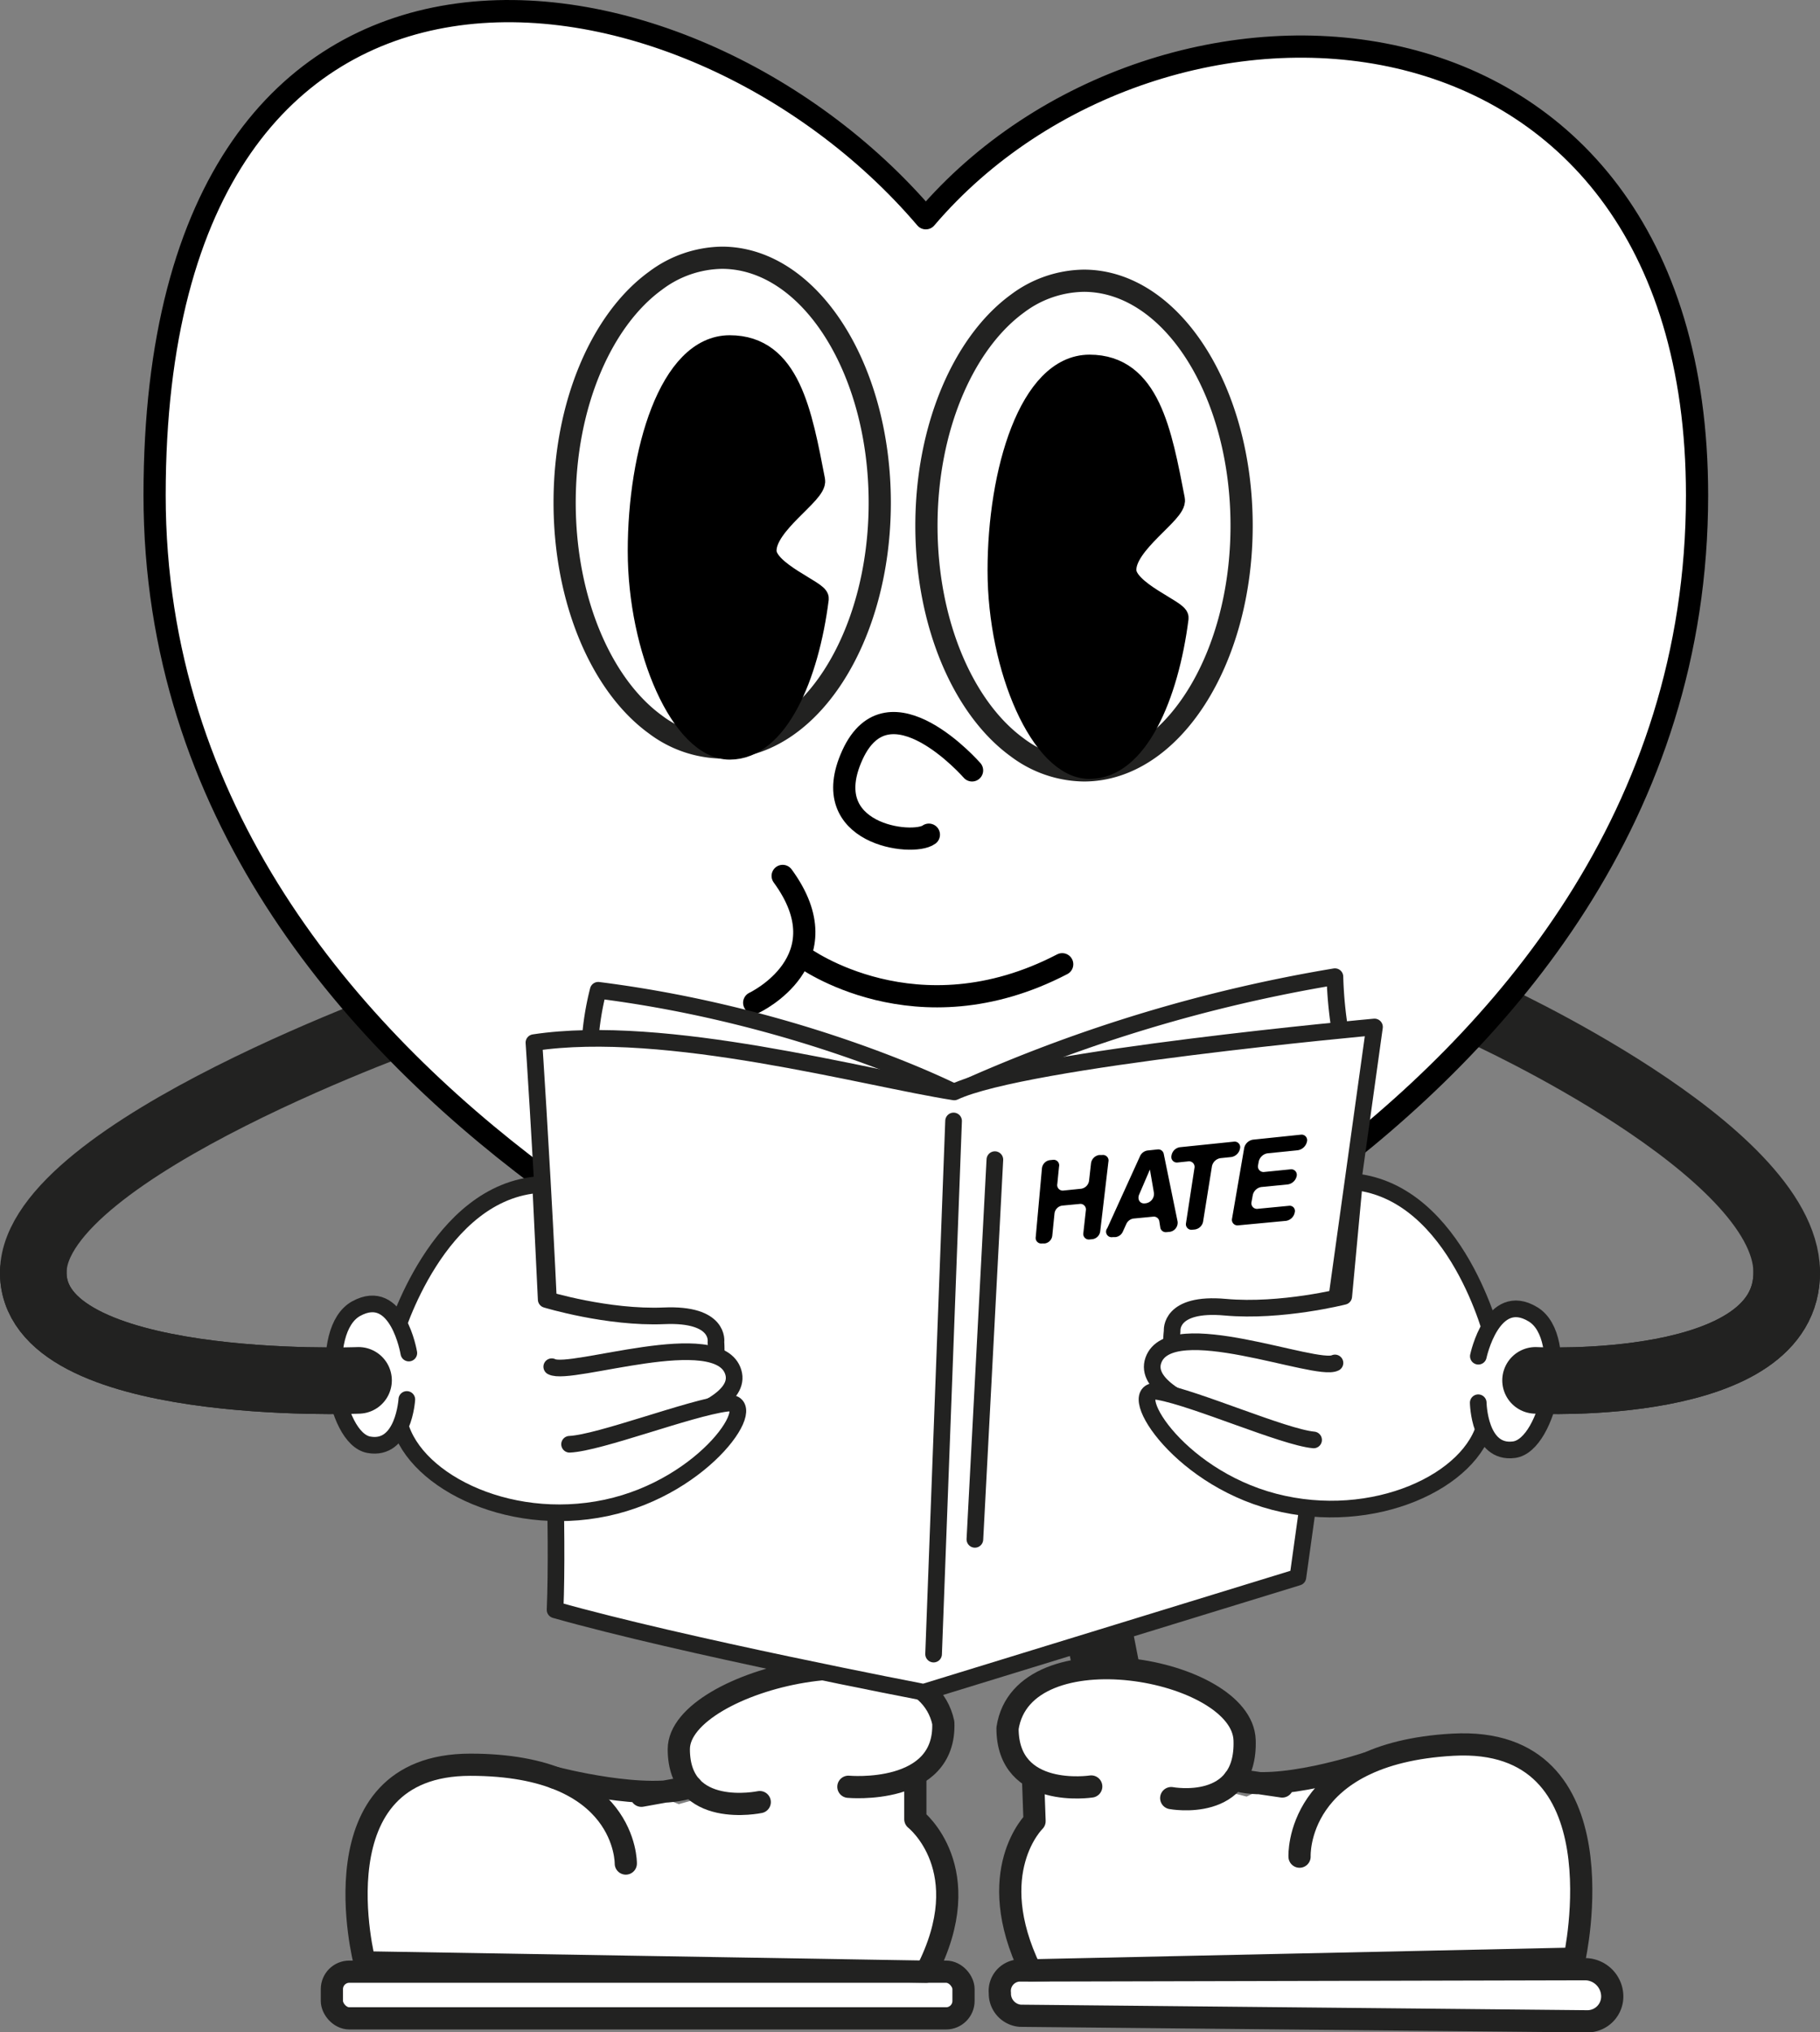 <?xml version="1.0" encoding="UTF-8"?> <svg xmlns="http://www.w3.org/2000/svg" viewBox="0 0 327.88 366.09"><rect x="0" y="0" width="327.88" height="366.09" fill="#808080" stroke="none"/> <defs> <style>.cls-1,.cls-2,.cls-8{fill:none;}.cls-1,.cls-2,.cls-4,.cls-6,.cls-9{stroke:#222221;}.cls-1,.cls-4,.cls-5,.cls-8,.cls-9{stroke-linecap:round;}.cls-1,.cls-2,.cls-6,.cls-7{stroke-miterlimit:10;}.cls-1,.cls-2{stroke-width:12px;}.cls-3,.cls-4,.cls-5,.cls-6,.cls-9{fill:#fff;}.cls-4,.cls-5,.cls-8,.cls-9{stroke-linejoin:round;}.cls-4,.cls-5,.cls-6,.cls-7,.cls-8{stroke-width:4px;}.cls-5,.cls-7,.cls-8{stroke:#000;}.cls-9{stroke-width:3px;}</style> </defs> <g id="Слой_2" data-name="Слой 2"> <g id="Слой_1-2" data-name="Слой 1"> <path class="cls-1" d="M64.59,248.66S5.53,251,6,229s70.75-46.58,70.75-46.58"></path> <path class="cls-1" d="M276.64,248.66S322.24,251,321.88,229s-54.63-46.58-54.63-46.58"></path> <path class="cls-2" d="M180.12,208.07S206,327.51,206,340.87"></path> <path class="cls-2" d="M152.54,207.7s.53,119.45.53,132.8"></path> <path class="cls-3" d="M164.9,355.18,65.68,353.5s-7.56-35.6,16.17-35.6S122.29,325,122.29,325l25.08-7.06,17.53-3v12.84S177.63,343.46,164.9,355.18Z"></path> <path class="cls-4" d="M136.87,324.63s-14.58,3.08-14.58-9.53,43.73-23,47.65-4.76c.49,13.15-17.1,11.53-17.1,11.53"></path> <path class="cls-4" d="M164.9,320.24v7.47s11.49,9,2,27.47"></path> <rect class="cls-4" x="59.79" y="355.18" width="113.79" height="8.41" rx="3.14"></rect> <path class="cls-4" d="M166.86,355.18,65.68,353.5s-9.25-35.6,19.06-35.6,28,17.8,28,17.8"></path> <path class="cls-4" d="M115.55,323.49l9-1.62c-7.85,2.8-24.6-1.63-24.6-1.63"></path> <path class="cls-3" d="M187.32,354.93l96.33-2.1s7.05-40.13-18.85-38.71c-24.27,1.34-40.22,9.52-40.22,9.52l-23.29-6-15.35-2.13.44,12.57S176.22,343.67,187.32,354.93Z"></path> <path class="cls-4" d="M211,323.91s13.67,2.57,13.22-10.45-40-20.15-42.71-2.13c0,12.82,15.08,10.49,15.08,10.49"></path> <path class="cls-4" d="M186.12,320.75l.26,7.31s-9.35,9.05-.73,26.88"></path> <path class="cls-4" d="M183.8,363.12l102.11,1a4.48,4.48,0,0,0,4.54-4.67h0a4.93,4.93,0,0,0-4.87-4.72l-102.07.24a3.69,3.69,0,0,0-3.38,4.08h0A4,4,0,0,0,183.8,363.12Z"></path> <path class="cls-4" d="M185.65,354.94l98-2.11s9-40.24-21.89-38.54c-28.56,1.57-27.64,20.17-27.64,20.17"></path> <path class="cls-4" d="M231,321.82l-8.64-1.27c7.58,2.55,23.9-2.91,23.9-2.91"></path> <path class="cls-5" d="M305.73,89.22c0,115-138.94,160.58-138.94,160.58S27.85,202.5,27.85,89.22s95.8-100.52,138.94-49.9C208.7-9.86,305.73-5.38,305.73,89.22Z"></path> <path class="cls-6" d="M158.49,90.56c0,24.35-12.71,44.09-28.4,44.09a20.31,20.31,0,0,1-12-4.13c-9.67-7-16.37-22.27-16.37-40s6.7-32.93,16.37-39.95a20.33,20.33,0,0,1,12-4.14C145.78,46.47,158.49,66.22,158.49,90.56Z"></path> <path class="cls-6" d="M223.68,94.7c0,24.34-12.71,44.08-28.4,44.08a20.31,20.31,0,0,1-12-4.13c-9.67-7-16.38-22.27-16.38-39.95s6.71-32.94,16.38-40a20.31,20.31,0,0,1,12-4.13C211,50.61,223.68,70.35,223.68,94.7Z"></path> <path class="cls-7" d="M212.13,111.32c-1.77,13.94-7.29,27-15.85,27s-16.37-17.87-16.37-35.56,5.64-36.87,16.37-36.87S209.13,77.94,211.47,90c.44,2.26-8.84,7.8-8.75,12.72C202.79,106.61,212.29,110.1,212.13,111.32Z"></path> <path class="cls-7" d="M147.31,107.84c-1.77,14-7.3,27-15.85,27S115.09,117,115.09,99.26s5.63-36.87,16.37-36.87,12.85,12.07,15.19,24.15c.43,2.26-8.84,7.8-8.75,12.72C138,103.13,147.46,106.62,147.31,107.84Z"></path> <path class="cls-8" d="M167.34,150.36c-2.92,2.14-20.35,0-13.77-14.37s21.55,2.79,21.55,2.79"></path> <path class="cls-8" d="M144.67,172.4s20.35,15,46.69,1.3"></path> <path class="cls-8" d="M135.87,180.64S152.14,173,141,157.79"></path> <path class="cls-9" d="M171.91,196.74S145,183.09,107.77,178.39a50.5,50.5,0,0,0-1.47,9.18"></path> <path class="cls-9" d="M174.3,195.81a273.49,273.49,0,0,1,66.19-19.87,73.35,73.35,0,0,0,.95,9.94"></path> <path class="cls-9" d="M96.19,187.82S101.15,262,100,290c23,6.51,66.39,14.84,66.39,14.84l67.43-20.72L247.62,185s-63,5.71-75.71,11.7C156,194.24,119.88,184.23,96.19,187.82Z"></path> <line class="cls-9" x1="168.19" y1="297.97" x2="171.79" y2="201.93"></line> <line class="cls-9" x1="175.63" y1="277.3" x2="179.23" y2="208.9"></line> <path d="M196.8,223.23l-.52.05a1,1,0,0,1-1.11-1.16l.45-4.06a1,1,0,0,0-1.13-1.18l-3.13.3a1.63,1.63,0,0,0-1.39,1.43l-.4,4a1.59,1.59,0,0,1-1.36,1.39l-.5,0a1,1,0,0,1-1.12-1.15l1.12-12.38a1.67,1.67,0,0,1,1.41-1.48l.51-.05a1,1,0,0,1,1.16,1.22l-.31,3.1a1,1,0,0,0,1.15,1.2l3.15-.32a1.69,1.69,0,0,0,1.42-1.46l.35-3.11a1.74,1.74,0,0,1,1.45-1.5l.54,0a1,1,0,0,1,1.14,1.23l-1.47,12.49A1.64,1.64,0,0,1,196.8,223.23Z"></path> <path d="M210.71,221.91l-.58.05a1,1,0,0,1-1.09-.79l-.19-1.2a1,1,0,0,0-1.1-.8l-3.54.34a1.69,1.69,0,0,0-1.31,1l-.61,1.34a1.67,1.67,0,0,1-1.31,1l-.5,0a1,1,0,0,1-1-1.6l5.91-13a1.76,1.76,0,0,1,1.36-1l1.79-.19a1,1,0,0,1,1.11.79l2.5,12.21A1.67,1.67,0,0,1,210.71,221.91Zm-4.29-5.15a1.72,1.72,0,0,0,1.47-1.85l-.73-4.23h0l-1.93,4.49c-.38.88.12,1.69,1,1.61Z"></path> <path d="M215.25,221.48l-.51.05a1,1,0,0,1-1.08-1.18l1.52-9.91a1,1,0,0,0-1.11-1.23l-1.91.2a1,1,0,0,1-1.11-1.24h0a1.8,1.8,0,0,1,1.51-1.51l9.72-1a1,1,0,0,1,1.11,1.25h0a1.91,1.91,0,0,1-1.57,1.52l-1.94.2a1.86,1.86,0,0,0-1.55,1.5l-1.59,9.94A1.76,1.76,0,0,1,215.25,221.48Z"></path> <path d="M231.72,219.92l-8.7.82a1,1,0,0,1-1.07-1.18l2.19-12.73a1.92,1.92,0,0,1,1.59-1.53l8.64-.9a1,1,0,0,1,1.08,1.27h0a2,2,0,0,1-1.62,1.53l-5.48.56a1.93,1.93,0,0,0-1.59,1.51l-.11.62a1,1,0,0,0,1.09,1.23l4.79-.48a1,1,0,0,1,1.07,1.23v0a1.93,1.93,0,0,1-1.59,1.49l-4.76.47a1.87,1.87,0,0,0-1.56,1.47l-.23,1.26a1,1,0,0,0,1.07,1.2l5.72-.55a.94.94,0,0,1,1,1.2v0A1.89,1.89,0,0,1,231.72,219.92Z"></path> <ellipse class="cls-3" cx="89.41" cy="249.67" rx="19.14" ry="14.2" transform="matrix(1, -0.05, 0.05, 1, -11.43, 4.39)"></ellipse> <path class="cls-9" d="M71.1,240.62s7.64-26.18,26.3-27.24l1,20.71s11.09,3.38,21.23,2.94,9.35,4.7,9.35,4.7,1.2,16.28-8.47,19.4"></path> <path class="cls-9" d="M103.47,260.46s31.23-4.61,28.64-13.26-29.37.81-32.71-1"></path> <path class="cls-9" d="M102.61,260.17c5.43-.25,21.53-6.5,28.25-7.38s-3.56,15-21.66,18.84-35.57-5.43-37.41-16.11"></path> <path class="cls-9" d="M73.65,243.74s-2-12.11-9.49-8c-7,3.87-4,23.38,2.29,24.52s6.84-8.16,6.84-8.16"></path> <ellipse class="cls-3" cx="250.32" cy="249.51" rx="14.2" ry="19.14" transform="translate(-21.22 475.74) rotate(-84.71)"></ellipse> <path class="cls-9" d="M269,241.31s-6.43-26.5-25-28.43l-1.92,20.65s-11.24,2.86-21.34,1.95-9.57,4.26-9.57,4.26-1.94,16.21,7.57,19.77"></path> <path class="cls-9" d="M235.78,259.63s-31-6-28-14.57,29.3,2.17,32.72.46"></path> <path class="cls-9" d="M236.65,259.39c-5.42-.51-21.21-7.49-27.88-8.69s2.87,15.16,20.77,19.83,35.78-3.78,38.11-14.37"></path> <path class="cls-9" d="M266.33,244.31s2.54-12,9.86-7.54c6.85,4.18,2.87,23.54-3.43,24.38s-6.45-8.46-6.45-8.46"></path> <path class="cls-1" d="M276.64,248.66S322.24,251,321.88,229"></path> <path class="cls-1" d="M64.59,248.66S5.53,251,6,229"></path> </g> </g> </svg> 